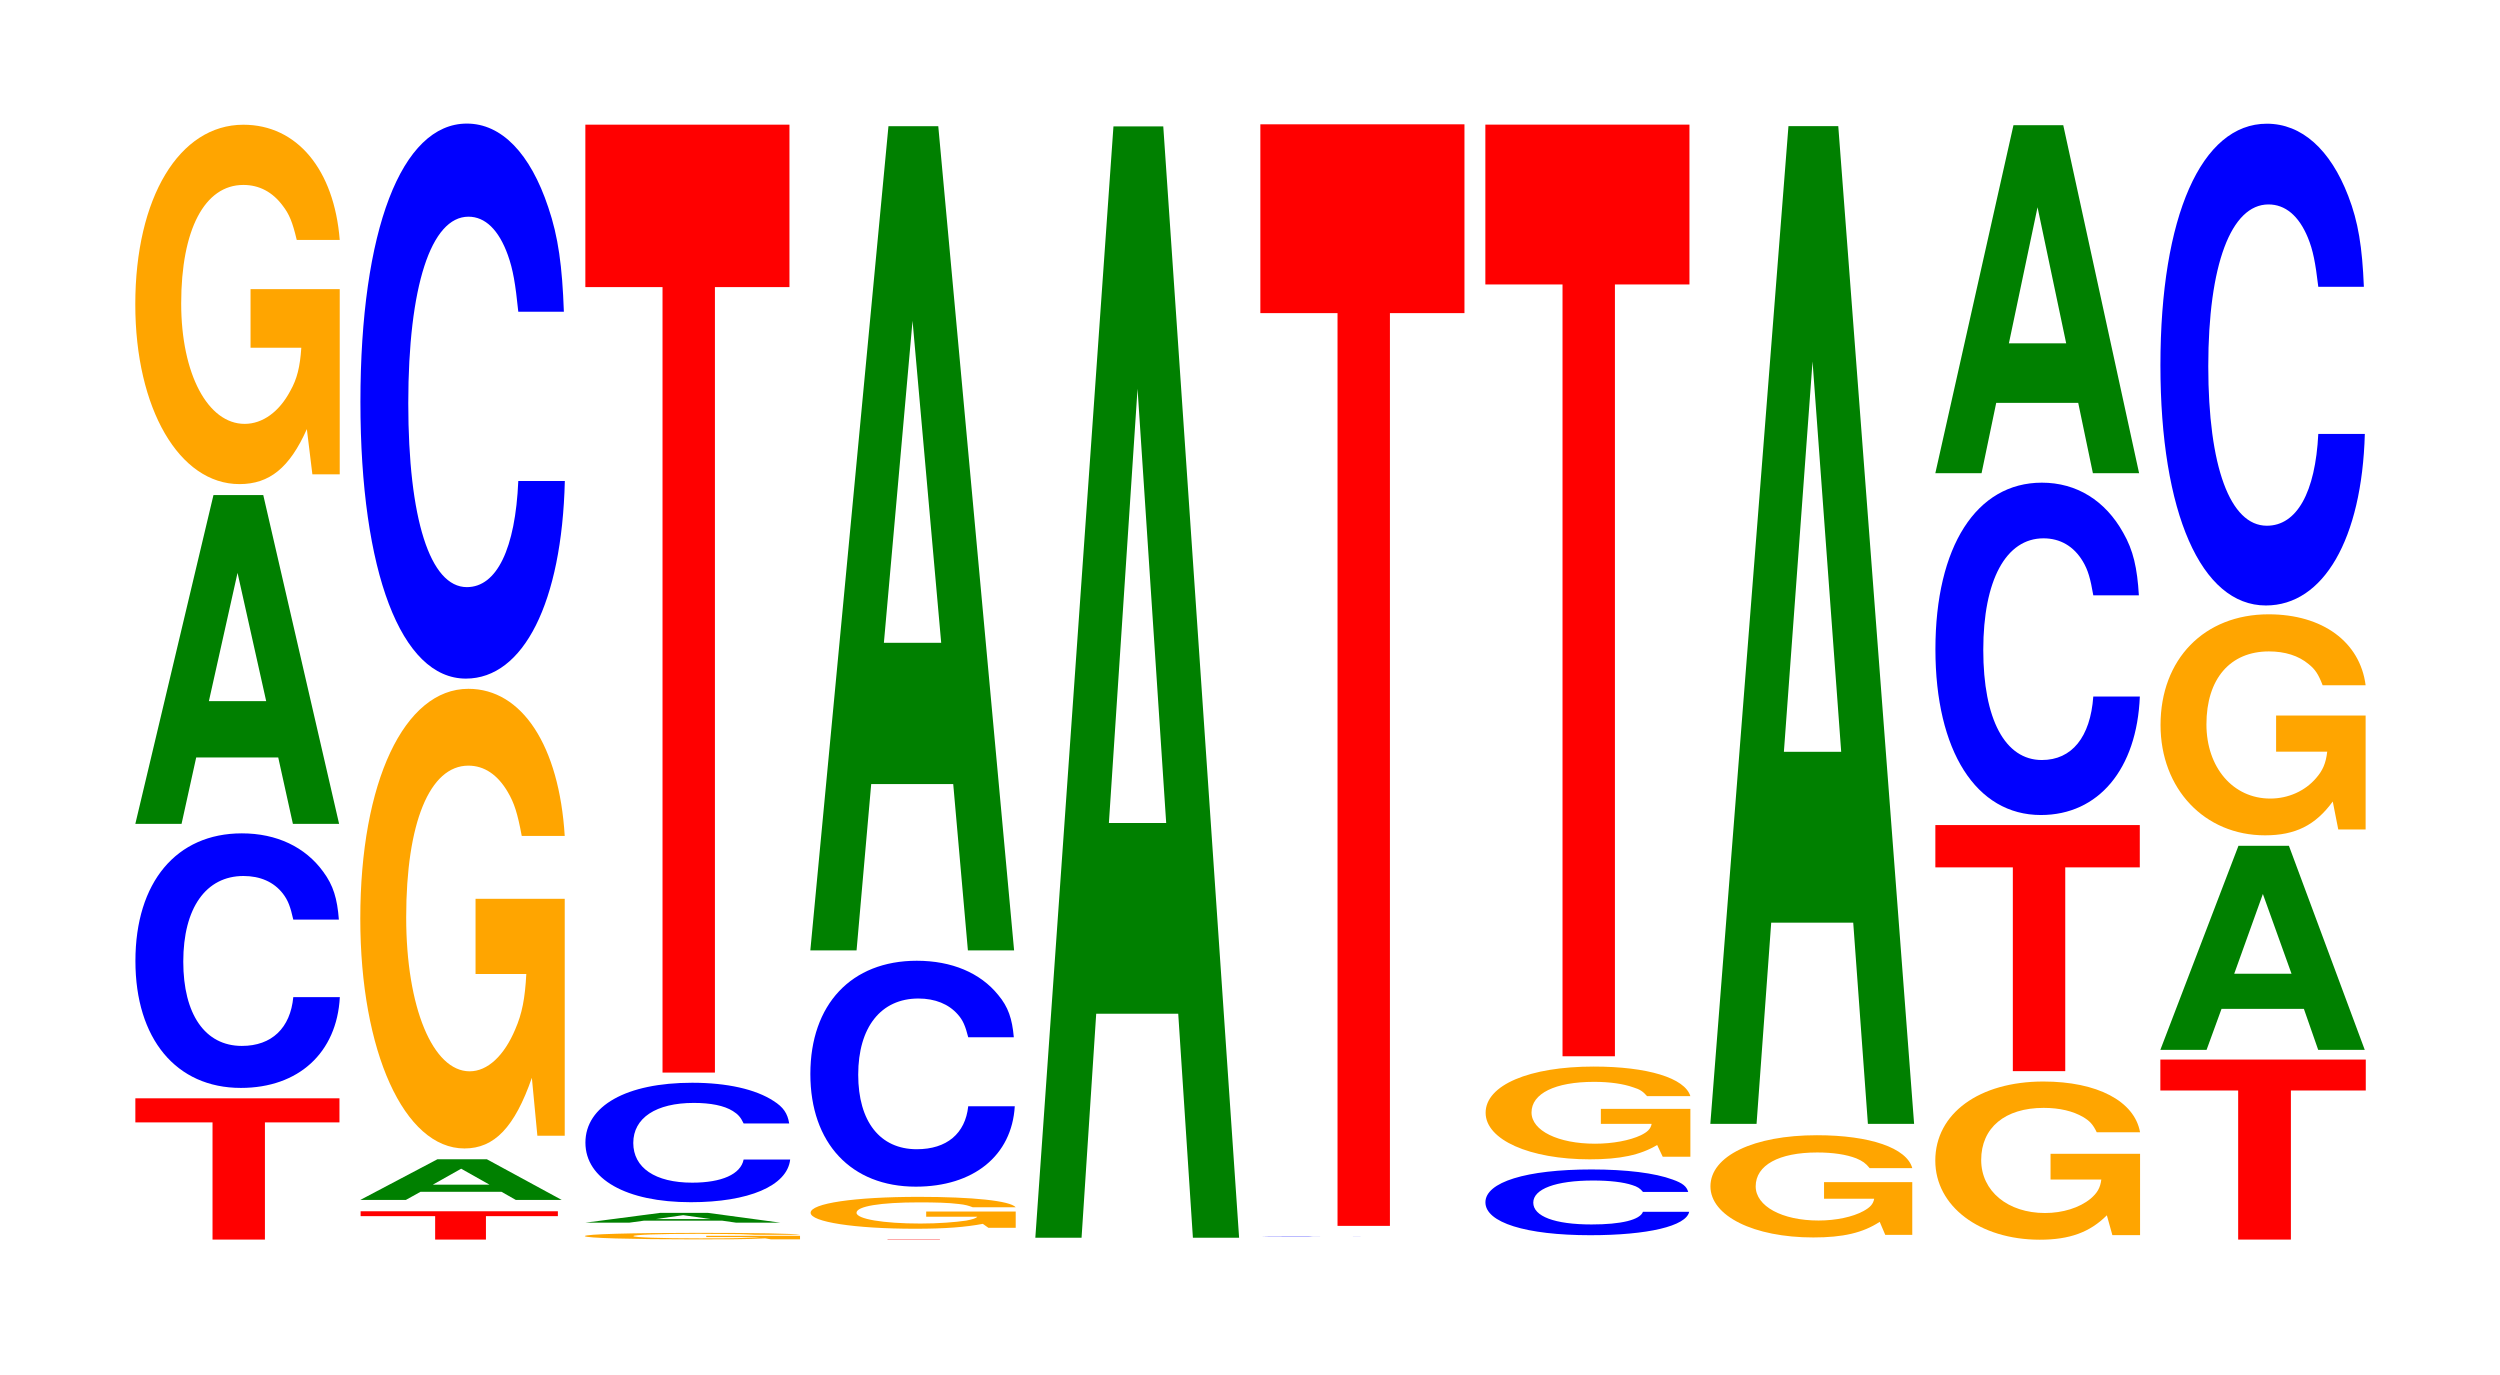 <?xml version="1.0" encoding="UTF-8"?>
<svg xmlns="http://www.w3.org/2000/svg" xmlns:xlink="http://www.w3.org/1999/xlink" width="120pt" height="66pt" viewBox="0 0 120 66" version="1.1">
<defs>
<g>
<symbol overflow="visible" id="glyph0-0">
<path style="stroke:none;" d="M 6.453 -5.625 L 10.031 -5.625 L 10.031 -6.781 L 0.234 -6.781 L 0.234 -5.625 L 3.938 -5.625 L 3.938 0 L 6.453 0 Z M 6.453 -5.625 "/>
</symbol>
<symbol overflow="visible" id="glyph1-0">
<path style="stroke:none;" d="M 10.438 -7.703 C 10.359 -8.719 10.172 -9.344 9.688 -10 C 8.828 -11.188 7.453 -11.844 5.781 -11.844 C 2.641 -11.844 0.672 -9.5 0.672 -5.719 C 0.672 -1.984 2.625 0.375 5.734 0.375 C 8.5 0.375 10.344 -1.312 10.484 -3.984 L 8.25 -3.984 C 8.109 -2.5 7.219 -1.641 5.781 -1.641 C 4.016 -1.641 2.969 -3.156 2.969 -5.688 C 2.969 -8.266 4.062 -9.797 5.859 -9.797 C 6.656 -9.797 7.312 -9.516 7.75 -8.953 C 8 -8.625 8.109 -8.328 8.25 -7.703 Z M 10.438 -7.703 "/>
</symbol>
<symbol overflow="visible" id="glyph2-0">
<path style="stroke:none;" d="M 7.234 -3.188 L 7.938 0 L 10.156 0 L 6.516 -15.781 L 4.125 -15.781 L 0.375 0 L 2.594 0 L 3.297 -3.188 Z M 6.656 -5.891 L 3.906 -5.891 L 5.281 -12.047 Z M 6.656 -5.891 "/>
</symbol>
<symbol overflow="visible" id="glyph3-0">
<path style="stroke:none;" d="M 10.422 -8.844 L 6.141 -8.844 L 6.141 -6.031 L 8.578 -6.031 C 8.516 -5.109 8.375 -4.531 8.047 -3.953 C 7.516 -2.953 6.719 -2.375 5.859 -2.375 C 4.094 -2.375 2.812 -4.766 2.812 -8.156 C 2.812 -11.703 3.938 -13.844 5.797 -13.844 C 6.562 -13.844 7.203 -13.5 7.688 -12.844 C 8 -12.438 8.156 -12.062 8.359 -11.203 L 10.422 -11.203 C 10.156 -14.578 8.375 -16.734 5.797 -16.734 C 2.719 -16.734 0.609 -13.234 0.609 -8.109 C 0.609 -3.109 2.719 0.516 5.609 0.516 C 7.047 0.516 8.016 -0.266 8.844 -2.125 L 9.109 0.047 L 10.422 0.047 Z M 10.422 -8.844 "/>
</symbol>
<symbol overflow="visible" id="glyph4-0">
<path style="stroke:none;" d="M 6.25 -1.125 L 9.703 -1.125 L 9.703 -1.359 L 0.234 -1.359 L 0.234 -1.125 L 3.812 -1.125 L 3.812 0 L 6.25 0 Z M 6.25 -1.125 "/>
</symbol>
<symbol overflow="visible" id="glyph5-0">
<path style="stroke:none;" d="M 7.156 -0.391 L 7.844 0 L 10.047 0 L 6.453 -1.953 L 4.078 -1.953 L 0.375 0 L 2.562 0 L 3.266 -0.391 Z M 6.578 -0.734 L 3.859 -0.734 L 5.219 -1.5 Z M 6.578 -0.734 "/>
</symbol>
<symbol overflow="visible" id="glyph6-0">
<path style="stroke:none;" d="M 10.422 -11.312 L 6.141 -11.312 L 6.141 -7.703 L 8.578 -7.703 C 8.516 -6.531 8.375 -5.797 8.047 -5.047 C 7.516 -3.781 6.719 -3.031 5.859 -3.031 C 4.094 -3.031 2.812 -6.094 2.812 -10.422 C 2.812 -14.953 3.938 -17.703 5.797 -17.703 C 6.562 -17.703 7.203 -17.266 7.688 -16.438 C 8 -15.906 8.156 -15.422 8.359 -14.328 L 10.422 -14.328 C 10.156 -18.656 8.375 -21.391 5.797 -21.391 C 2.719 -21.391 0.609 -16.922 0.609 -10.359 C 0.609 -3.984 2.719 0.672 5.609 0.672 C 7.047 0.672 8.016 -0.344 8.844 -2.719 L 9.109 0.062 L 10.422 0.062 Z M 10.422 -11.312 "/>
</symbol>
<symbol overflow="visible" id="glyph7-0">
<path style="stroke:none;" d="M 10.438 -16.812 C 10.359 -19 10.172 -20.406 9.688 -21.828 C 8.828 -24.406 7.453 -25.844 5.781 -25.844 C 2.641 -25.844 0.672 -20.719 0.672 -12.484 C 0.672 -4.328 2.625 0.797 5.734 0.797 C 8.5 0.797 10.344 -2.859 10.484 -8.688 L 8.25 -8.688 C 8.109 -5.438 7.219 -3.594 5.781 -3.594 C 4.016 -3.594 2.969 -6.875 2.969 -12.422 C 2.969 -18.031 4.062 -21.375 5.859 -21.375 C 6.656 -21.375 7.312 -20.75 7.75 -19.531 C 8 -18.828 8.109 -18.172 8.25 -16.812 Z M 10.438 -16.812 "/>
</symbol>
<symbol overflow="visible" id="glyph8-0">
<path style="stroke:none;" d="M 10.969 -0.172 L 6.469 -0.172 L 6.469 -0.109 L 9.016 -0.109 C 8.953 -0.094 8.812 -0.094 8.469 -0.078 C 7.906 -0.047 7.062 -0.047 6.172 -0.047 C 4.297 -0.047 2.969 -0.094 2.969 -0.156 C 2.969 -0.219 4.156 -0.266 6.109 -0.266 C 6.906 -0.266 7.594 -0.25 8.094 -0.25 C 8.422 -0.234 8.594 -0.234 8.797 -0.219 L 10.969 -0.219 C 10.688 -0.281 8.812 -0.312 6.094 -0.312 C 2.859 -0.312 0.641 -0.25 0.641 -0.156 C 0.641 -0.062 2.875 0 5.906 0 C 7.422 0 8.438 0 9.297 -0.047 L 9.578 0 L 10.969 0 Z M 10.969 -0.172 "/>
</symbol>
<symbol overflow="visible" id="glyph9-0">
<path style="stroke:none;" d="M 6.922 -0.094 L 7.578 0 L 9.703 0 L 6.234 -0.469 L 3.938 -0.469 L 0.359 0 L 2.469 0 L 3.156 -0.094 Z M 6.359 -0.172 L 3.734 -0.172 L 5.047 -0.359 Z M 6.359 -0.172 "/>
</symbol>
<symbol overflow="visible" id="glyph10-0">
<path style="stroke:none;" d="M 10.453 -3.609 C 10.375 -4.094 10.172 -4.391 9.703 -4.688 C 8.844 -5.25 7.469 -5.562 5.797 -5.562 C 2.641 -5.562 0.672 -4.453 0.672 -2.688 C 0.672 -0.938 2.625 0.172 5.734 0.172 C 8.5 0.172 10.359 -0.609 10.5 -1.875 L 8.266 -1.875 C 8.125 -1.172 7.219 -0.766 5.797 -0.766 C 4.016 -0.766 2.969 -1.484 2.969 -2.672 C 2.969 -3.875 4.062 -4.594 5.875 -4.594 C 6.672 -4.594 7.328 -4.469 7.75 -4.203 C 8 -4.047 8.125 -3.906 8.266 -3.609 Z M 10.453 -3.609 "/>
</symbol>
<symbol overflow="visible" id="glyph11-0">
<path style="stroke:none;" d="M 6.453 -37.703 L 10.031 -37.703 L 10.031 -45.5 L 0.234 -45.5 L 0.234 -37.703 L 3.938 -37.703 L 3.938 0 L 6.453 0 Z M 6.453 -37.703 "/>
</symbol>
<symbol overflow="visible" id="glyph12-0">
<path style="stroke:none;" d="M 6.453 -0.016 L 10.031 -0.016 L 0.234 -0.016 L 3.938 -0.016 L 3.938 0 L 6.453 0 Z M 6.453 -0.016 "/>
</symbol>
<symbol overflow="visible" id="glyph13-0">
<path style="stroke:none;" d="M 10.469 -0.781 L 6.172 -0.781 L 6.172 -0.531 L 8.625 -0.531 C 8.562 -0.453 8.406 -0.406 8.094 -0.344 C 7.562 -0.266 6.75 -0.203 5.891 -0.203 C 4.109 -0.203 2.828 -0.422 2.828 -0.719 C 2.828 -1.031 3.969 -1.219 5.828 -1.219 C 6.594 -1.219 7.25 -1.203 7.734 -1.141 C 8.047 -1.109 8.203 -1.062 8.406 -0.984 L 10.469 -0.984 C 10.203 -1.297 8.406 -1.484 5.812 -1.484 C 2.719 -1.484 0.625 -1.172 0.625 -0.719 C 0.625 -0.281 2.734 0.047 5.641 0.047 C 7.094 0.047 8.062 -0.031 8.891 -0.188 L 9.156 0 L 10.469 0 Z M 10.469 -0.781 "/>
</symbol>
<symbol overflow="visible" id="glyph14-0">
<path style="stroke:none;" d="M 10.438 -6.844 C 10.359 -7.734 10.172 -8.297 9.688 -8.875 C 8.828 -9.938 7.453 -10.516 5.781 -10.516 C 2.641 -10.516 0.672 -8.422 0.672 -5.078 C 0.672 -1.766 2.625 0.328 5.734 0.328 C 8.5 0.328 10.344 -1.156 10.484 -3.531 L 8.25 -3.531 C 8.109 -2.219 7.219 -1.469 5.781 -1.469 C 4.016 -1.469 2.969 -2.797 2.969 -5.047 C 2.969 -7.328 4.062 -8.703 5.859 -8.703 C 6.656 -8.703 7.312 -8.438 7.75 -7.938 C 8 -7.656 8.109 -7.391 8.25 -6.844 Z M 10.438 -6.844 "/>
</symbol>
<symbol overflow="visible" id="glyph15-0">
<path style="stroke:none;" d="M 7.234 -7.984 L 7.938 0 L 10.156 0 L 6.516 -39.562 L 4.125 -39.562 L 0.375 0 L 2.594 0 L 3.297 -7.984 Z M 6.656 -14.766 L 3.906 -14.766 L 5.281 -30.219 Z M 6.656 -14.766 "/>
</symbol>
<symbol overflow="visible" id="glyph16-0">
<path style="stroke:none;" d="M 7.234 -10.75 L 7.938 0 L 10.156 0 L 6.516 -53.344 L 4.125 -53.344 L 0.375 0 L 2.594 0 L 3.297 -10.75 Z M 6.656 -19.906 L 3.906 -19.906 L 5.281 -40.75 Z M 6.656 -19.906 "/>
</symbol>
<symbol overflow="visible" id="glyph17-0">
<path style="stroke:none;" d="M 10.438 -0.016 C 10.359 -0.016 10.172 -0.016 9.688 -0.016 C 8.828 -0.016 7.453 -0.016 5.781 -0.016 C 2.641 -0.016 0.672 -0.016 0.672 0 C 0.672 0 2.625 0 5.734 0 C 8.5 0 10.344 0 10.484 0 L 8.25 0 C 8.109 0 7.219 0 5.781 0 C 4.016 0 2.969 0 2.969 0 C 2.969 -0.016 4.062 -0.016 5.859 -0.016 C 6.656 -0.016 7.312 -0.016 7.75 -0.016 C 8 -0.016 8.109 -0.016 8.25 -0.016 Z M 10.438 -0.016 "/>
</symbol>
<symbol overflow="visible" id="glyph18-0">
<path style="stroke:none;" d="M 6.453 -43.812 L 10.031 -43.812 L 10.031 -52.875 L 0.234 -52.875 L 0.234 -43.812 L 3.938 -43.812 L 3.938 0 L 6.453 0 Z M 6.453 -43.812 "/>
</symbol>
<symbol overflow="visible" id="glyph19-0">
<path style="stroke:none;" d="M 10.406 -1.984 C 10.328 -2.25 10.141 -2.406 9.656 -2.578 C 8.812 -2.891 7.438 -3.062 5.766 -3.062 C 2.625 -3.062 0.672 -2.453 0.672 -1.484 C 0.672 -0.516 2.609 0.094 5.703 0.094 C 8.469 0.094 10.312 -0.344 10.453 -1.031 L 8.234 -1.031 C 8.094 -0.641 7.188 -0.422 5.766 -0.422 C 4 -0.422 2.969 -0.812 2.969 -1.469 C 2.969 -2.125 4.047 -2.531 5.844 -2.531 C 6.641 -2.531 7.297 -2.453 7.719 -2.312 C 7.969 -2.234 8.094 -2.156 8.234 -1.984 Z M 10.406 -1.984 "/>
</symbol>
<symbol overflow="visible" id="glyph20-0">
<path style="stroke:none;" d="M 10.453 -2.281 L 6.156 -2.281 L 6.156 -1.562 L 8.594 -1.562 C 8.547 -1.312 8.391 -1.172 8.078 -1.016 C 7.547 -0.766 6.734 -0.609 5.875 -0.609 C 4.109 -0.609 2.828 -1.234 2.828 -2.109 C 2.828 -3.016 3.953 -3.578 5.828 -3.578 C 6.594 -3.578 7.234 -3.484 7.719 -3.312 C 8.031 -3.219 8.188 -3.109 8.375 -2.891 L 10.453 -2.891 C 10.188 -3.766 8.391 -4.312 5.812 -4.312 C 2.719 -4.312 0.625 -3.422 0.625 -2.094 C 0.625 -0.797 2.734 0.141 5.625 0.141 C 7.078 0.141 8.047 -0.062 8.859 -0.547 L 9.125 0.016 L 10.453 0.016 Z M 10.453 -2.281 "/>
</symbol>
<symbol overflow="visible" id="glyph21-0">
<path style="stroke:none;" d="M 6.453 -37.047 L 10.031 -37.047 L 10.031 -44.719 L 0.234 -44.719 L 0.234 -37.047 L 3.938 -37.047 L 3.938 0 L 6.453 0 Z M 6.453 -37.047 "/>
</symbol>
<symbol overflow="visible" id="glyph22-0">
<path style="stroke:none;" d="M 10.297 -2.516 L 6.062 -2.516 L 6.062 -1.719 L 8.469 -1.719 C 8.422 -1.453 8.266 -1.297 7.953 -1.125 C 7.438 -0.844 6.641 -0.672 5.797 -0.672 C 4.047 -0.672 2.781 -1.359 2.781 -2.312 C 2.781 -3.328 3.891 -3.938 5.734 -3.938 C 6.484 -3.938 7.125 -3.844 7.609 -3.656 C 7.906 -3.531 8.062 -3.422 8.25 -3.188 L 10.297 -3.188 C 10.031 -4.156 8.266 -4.766 5.719 -4.766 C 2.672 -4.766 0.609 -3.766 0.609 -2.312 C 0.609 -0.891 2.688 0.141 5.547 0.141 C 6.969 0.141 7.922 -0.078 8.734 -0.609 L 9 0.016 L 10.297 0.016 Z M 10.297 -2.516 "/>
</symbol>
<symbol overflow="visible" id="glyph23-0">
<path style="stroke:none;" d="M 7.234 -9.656 L 7.938 0 L 10.156 0 L 6.516 -47.891 L 4.125 -47.891 L 0.375 0 L 2.594 0 L 3.297 -9.656 Z M 6.656 -17.859 L 3.906 -17.859 L 5.281 -36.594 Z M 6.656 -17.859 "/>
</symbol>
<symbol overflow="visible" id="glyph24-0">
<path style="stroke:none;" d="M 10.438 -3.891 L 6.141 -3.891 L 6.141 -2.656 L 8.578 -2.656 C 8.531 -2.25 8.375 -2 8.062 -1.734 C 7.531 -1.297 6.719 -1.047 5.875 -1.047 C 4.094 -1.047 2.812 -2.094 2.812 -3.594 C 2.812 -5.141 3.953 -6.094 5.812 -6.094 C 6.578 -6.094 7.219 -5.938 7.703 -5.656 C 8.016 -5.469 8.172 -5.312 8.359 -4.922 L 10.438 -4.922 C 10.172 -6.422 8.375 -7.359 5.797 -7.359 C 2.719 -7.359 0.609 -5.828 0.609 -3.562 C 0.609 -1.375 2.734 0.234 5.625 0.234 C 7.062 0.234 8.031 -0.125 8.844 -0.938 L 9.109 0.016 L 10.438 0.016 Z M 10.438 -3.891 "/>
</symbol>
<symbol overflow="visible" id="glyph25-0">
<path style="stroke:none;" d="M 6.469 -9.781 L 10.047 -9.781 L 10.047 -11.812 L 0.234 -11.812 L 0.234 -9.781 L 3.953 -9.781 L 3.953 0 L 6.469 0 Z M 6.469 -9.781 "/>
</symbol>
<symbol overflow="visible" id="glyph26-0">
<path style="stroke:none;" d="M 10.438 -10.062 C 10.359 -11.375 10.172 -12.219 9.688 -13.062 C 8.828 -14.609 7.453 -15.469 5.781 -15.469 C 2.641 -15.469 0.672 -12.406 0.672 -7.469 C 0.672 -2.594 2.625 0.484 5.734 0.484 C 8.5 0.484 10.344 -1.719 10.484 -5.203 L 8.25 -5.203 C 8.109 -3.25 7.219 -2.156 5.781 -2.156 C 4.016 -2.156 2.969 -4.109 2.969 -7.438 C 2.969 -10.797 4.062 -12.797 5.859 -12.797 C 6.656 -12.797 7.312 -12.422 7.75 -11.688 C 8 -11.266 8.109 -10.875 8.25 -10.062 Z M 10.438 -10.062 "/>
</symbol>
<symbol overflow="visible" id="glyph27-0">
<path style="stroke:none;" d="M 7.234 -3.375 L 7.938 0 L 10.156 0 L 6.516 -16.703 L 4.125 -16.703 L 0.375 0 L 2.594 0 L 3.297 -3.375 Z M 6.656 -6.234 L 3.906 -6.234 L 5.281 -12.766 Z M 6.656 -6.234 "/>
</symbol>
<symbol overflow="visible" id="glyph28-0">
<path style="stroke:none;" d="M 6.5 -7.156 L 10.094 -7.156 L 10.094 -8.641 L 0.234 -8.641 L 0.234 -7.156 L 3.969 -7.156 L 3.969 0 L 6.5 0 Z M 6.5 -7.156 "/>
</symbol>
<symbol overflow="visible" id="glyph29-0">
<path style="stroke:none;" d="M 7.266 -1.969 L 7.953 0 L 10.188 0 L 6.547 -9.797 L 4.125 -9.797 L 0.375 0 L 2.594 0 L 3.312 -1.969 Z M 6.672 -3.656 L 3.922 -3.656 L 5.297 -7.484 Z M 6.672 -3.656 "/>
</symbol>
<symbol overflow="visible" id="glyph30-0">
<path style="stroke:none;" d="M 10.469 -5.438 L 6.172 -5.438 L 6.172 -3.703 L 8.625 -3.703 C 8.562 -3.141 8.406 -2.797 8.094 -2.438 C 7.562 -1.812 6.75 -1.453 5.891 -1.453 C 4.109 -1.453 2.828 -2.938 2.828 -5.016 C 2.828 -7.203 3.969 -8.516 5.828 -8.516 C 6.594 -8.516 7.25 -8.312 7.734 -7.906 C 8.047 -7.656 8.203 -7.422 8.406 -6.891 L 10.469 -6.891 C 10.203 -8.969 8.406 -10.297 5.812 -10.297 C 2.719 -10.297 0.625 -8.141 0.625 -4.984 C 0.625 -1.922 2.734 0.312 5.641 0.312 C 7.094 0.312 8.062 -0.172 8.891 -1.312 L 9.156 0.031 L 10.469 0.031 Z M 10.469 -5.438 "/>
</symbol>
<symbol overflow="visible" id="glyph31-0">
<path style="stroke:none;" d="M 10.438 -14.594 C 10.359 -16.5 10.172 -17.703 9.688 -18.953 C 8.828 -21.188 7.453 -22.422 5.781 -22.422 C 2.641 -22.422 0.672 -17.984 0.672 -10.828 C 0.672 -3.75 2.625 0.703 5.734 0.703 C 8.5 0.703 10.344 -2.484 10.484 -7.531 L 8.25 -7.531 C 8.109 -4.719 7.219 -3.125 5.781 -3.125 C 4.016 -3.125 2.969 -5.969 2.969 -10.781 C 2.969 -15.641 4.062 -18.547 5.859 -18.547 C 6.656 -18.547 7.312 -18.016 7.75 -16.953 C 8 -16.344 8.109 -15.766 8.25 -14.594 Z M 10.438 -14.594 "/>
</symbol>
</g>
</defs>
<g id="surface1">
<g style="fill:rgb(100%,0%,0%);fill-opacity:1;">
  <use xlink:href="#glyph0-0" x="6.263" y="59.5"/>
</g>
<g style="fill:rgb(0%,0%,100%);fill-opacity:1;">
  <use xlink:href="#glyph1-0" x="5.828" y="51.845"/>
</g>
<g style="fill:rgb(0%,50.194%,0%);fill-opacity:1;">
  <use xlink:href="#glyph2-0" x="6.121" y="39.545"/>
</g>
<g style="fill:rgb(100%,64.647%,0%);fill-opacity:1;">
  <use xlink:href="#glyph3-0" x="5.885" y="22.721"/>
</g>
<g style="fill:rgb(100%,0%,0%);fill-opacity:1;">
  <use xlink:href="#glyph4-0" x="17.075" y="59.5"/>
</g>
<g style="fill:rgb(0%,50.194%,0%);fill-opacity:1;">
  <use xlink:href="#glyph5-0" x="16.917" y="57.598"/>
</g>
<g style="fill:rgb(100%,64.647%,0%);fill-opacity:1;">
  <use xlink:href="#glyph6-0" x="16.685" y="54.454"/>
</g>
<g style="fill:rgb(0%,0%,100%);fill-opacity:1;">
  <use xlink:href="#glyph7-0" x="16.628" y="31.776"/>
</g>
<g style="fill:rgb(100%,64.647%,0%);fill-opacity:1;">
  <use xlink:href="#glyph8-0" x="27.432" y="59.489"/>
</g>
<g style="fill:rgb(0%,50.194%,0%);fill-opacity:1;">
  <use xlink:href="#glyph9-0" x="27.747" y="58.687"/>
</g>
<g style="fill:rgb(0%,0%,100%);fill-opacity:1;">
  <use xlink:href="#glyph10-0" x="27.428" y="57.534"/>
</g>
<g style="fill:rgb(100%,0%,0%);fill-opacity:1;">
  <use xlink:href="#glyph11-0" x="27.863" y="51.484"/>
</g>
<g style="fill:rgb(100%,0%,0%);fill-opacity:1;">
  <use xlink:href="#glyph12-0" x="38.663" y="59.5"/>
</g>
<g style="fill:rgb(100%,64.647%,0%);fill-opacity:1;">
  <use xlink:href="#glyph13-0" x="38.285" y="58.933"/>
</g>
<g style="fill:rgb(0%,0%,100%);fill-opacity:1;">
  <use xlink:href="#glyph14-0" x="38.225" y="56.632"/>
</g>
<g style="fill:rgb(0%,50.194%,0%);fill-opacity:1;">
  <use xlink:href="#glyph15-0" x="38.521" y="45.619"/>
</g>
<g style="fill:rgb(0%,50.194%,0%);fill-opacity:1;">
  <use xlink:href="#glyph16-0" x="49.321" y="59.41"/>
</g>
<g style="fill:rgb(0%,0%,100%);fill-opacity:1;">
  <use xlink:href="#glyph17-0" x="59.828" y="59.358"/>
</g>
<g style="fill:rgb(100%,0%,0%);fill-opacity:1;">
  <use xlink:href="#glyph18-0" x="60.263" y="58.842"/>
</g>
<g style="fill:rgb(0%,0%,100%);fill-opacity:1;">
  <use xlink:href="#glyph19-0" x="70.628" y="59.196"/>
</g>
<g style="fill:rgb(100%,64.647%,0%);fill-opacity:1;">
  <use xlink:href="#glyph20-0" x="70.685" y="55.507"/>
</g>
<g style="fill:rgb(100%,0%,0%);fill-opacity:1;">
  <use xlink:href="#glyph21-0" x="71.063" y="50.701"/>
</g>
<g style="fill:rgb(100%,64.647%,0%);fill-opacity:1;">
  <use xlink:href="#glyph22-0" x="81.492" y="59.257"/>
</g>
<g style="fill:rgb(0%,50.194%,0%);fill-opacity:1;">
  <use xlink:href="#glyph23-0" x="81.721" y="53.945"/>
</g>
<g style="fill:rgb(100%,64.647%,0%);fill-opacity:1;">
  <use xlink:href="#glyph24-0" x="92.285" y="59.272"/>
</g>
<g style="fill:rgb(100%,0%,0%);fill-opacity:1;">
  <use xlink:href="#glyph25-0" x="92.663" y="51.415"/>
</g>
<g style="fill:rgb(0%,0%,100%);fill-opacity:1;">
  <use xlink:href="#glyph26-0" x="92.228" y="38.637"/>
</g>
<g style="fill:rgb(0%,50.194%,0%);fill-opacity:1;">
  <use xlink:href="#glyph27-0" x="92.521" y="22.714"/>
</g>
<g style="fill:rgb(100%,0%,0%);fill-opacity:1;">
  <use xlink:href="#glyph28-0" x="103.463" y="59.5"/>
</g>
<g style="fill:rgb(0%,50.194%,0%);fill-opacity:1;">
  <use xlink:href="#glyph29-0" x="103.321" y="50.395"/>
</g>
<g style="fill:rgb(100%,64.647%,0%);fill-opacity:1;">
  <use xlink:href="#glyph30-0" x="103.081" y="39.784"/>
</g>
<g style="fill:rgb(0%,0%,100%);fill-opacity:1;">
  <use xlink:href="#glyph31-0" x="103.028" y="28.36"/>
</g>
</g>
</svg>
